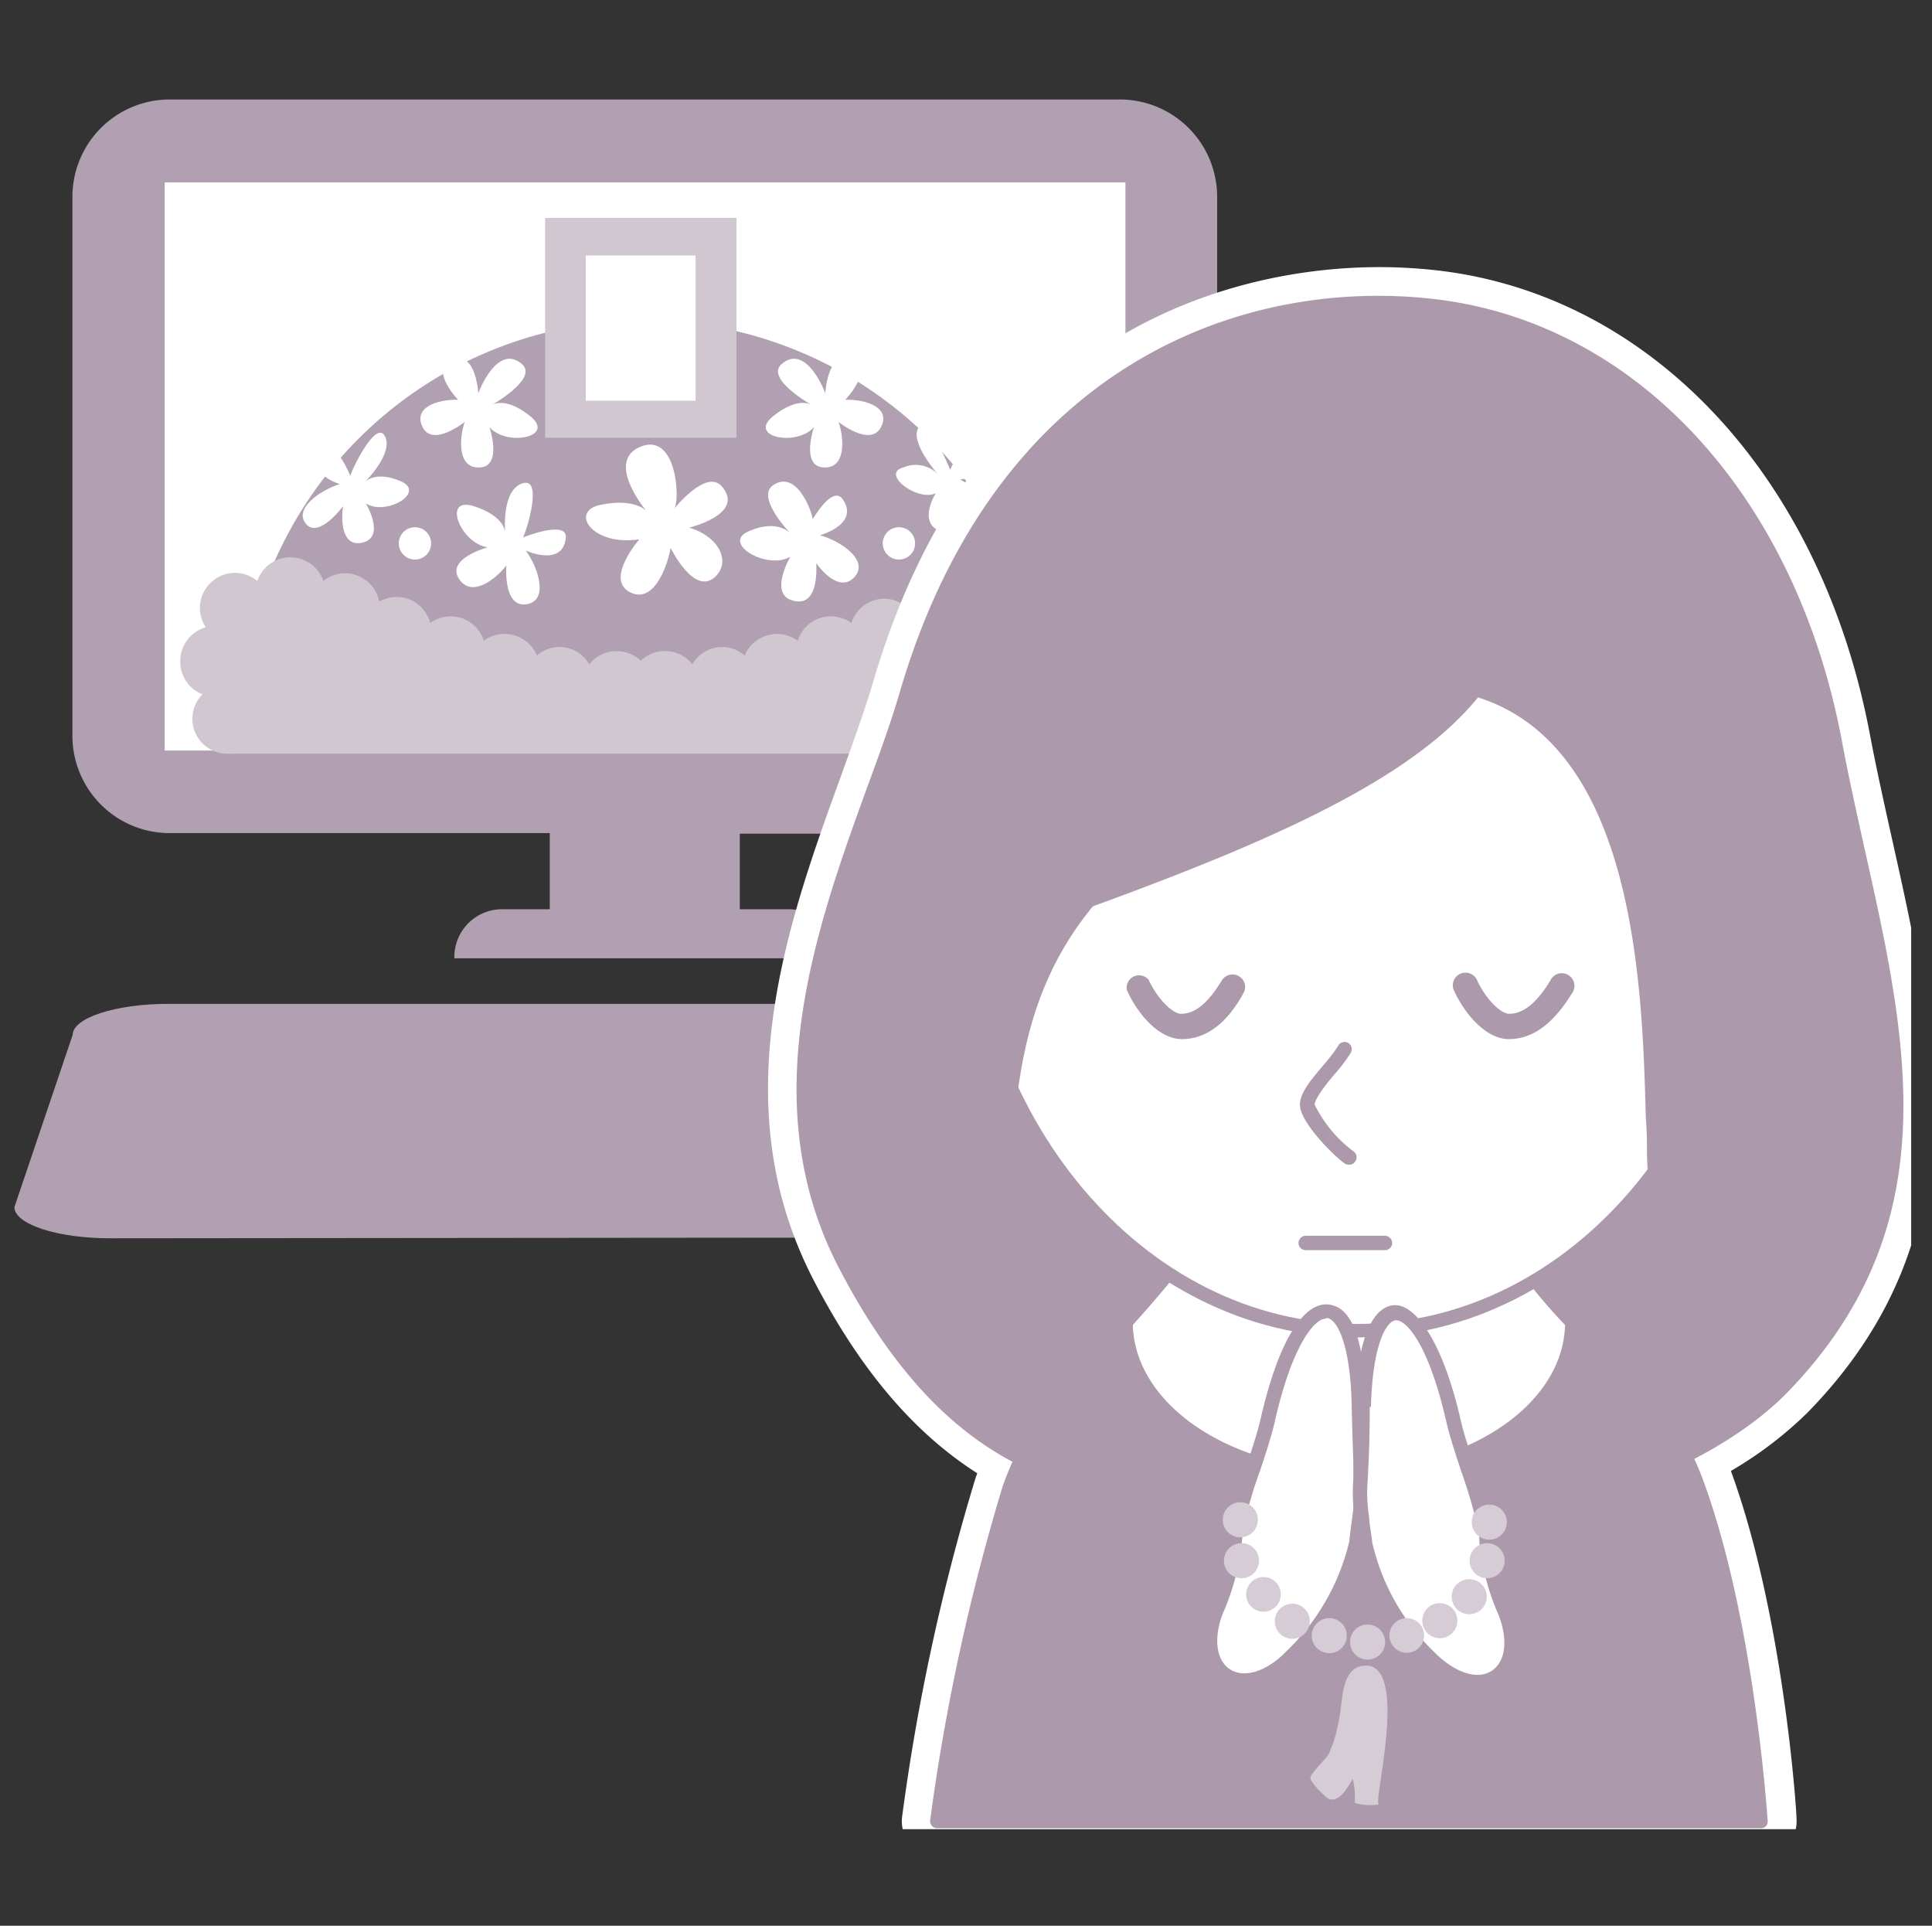<svg xmlns="http://www.w3.org/2000/svg" xmlns:xlink="http://www.w3.org/1999/xlink" viewBox="0 0 99.24 98.91"><rect x="0" y="0" width="99.24" height="98.91" fill="#333333" stroke="none"/><defs><style>.cls-1{fill:none;}.cls-2{clip-path:url(#clip-path);}.cls-3{fill:#b1a0b1;}.cls-4{fill:#fff;}.cls-5{fill:#d1c7d1;}.cls-6{fill:#ac99ac;}.cls-7{fill:#d5ccd6;}</style><clipPath id="clip-path"><rect class="cls-1" x="0.73" y="4.95" width="97.44" height="89"/></clipPath></defs><g id="レイヤー_2" data-name="レイヤー 2"><g id="レイヤー_1-2" data-name="レイヤー 1"><rect class="cls-1" width="98.91" height="98.91"/><g class="cls-2"><path class="cls-3" d="M57.62,5.11h-49a5,5,0,0,0-4.9,5V37.79a5,5,0,0,0,4.9,5H28.24V46.7H25.79a2.45,2.45,0,0,0-2.45,2.52H42.93a2.42,2.42,0,0,0-2.45-2.52H38V42.82H57.62a5,5,0,0,0,4.9-5V10.14A5,5,0,0,0,57.62,5.11Z"/><path class="cls-3" d="M60.63,63.55c2.7,0,4.9-.72,4.9-1.6l-3-8.79c0-.88-2.2-1.6-4.9-1.6h-49c-2.69,0-4.9.72-4.9,1.6L.74,62c0,.88,2.21,1.6,4.9,1.6Z"/><rect class="cls-4" x="8.46" y="9.37" width="49.35" height="29.18"/><path class="cls-3" d="M12.34,37.2a20.74,20.74,0,0,1,41.48,0"/><rect class="cls-5" x="28" y="11.19" width="9.83" height="11.29"/><rect class="cls-4" x="30.09" y="13.12" width="5.64" height="7.46"/><path class="cls-4" d="M26.85,27.61c.09,0,1.12-3.13,0-2.79s-.9,2.57-.9,2.57S26,26.53,24.34,26s-.68,1.92.71,2.11c0,0-2.14.58-1.48,1.61s1.92,0,2.44-.68c0,0-.18,2.14,1,2s.68-1.83,0-2.76c0,0,1.87.85,2.05-.62C29.21,26.65,26.85,27.61,26.85,27.61Z"/><path class="cls-4" d="M34.63,26.13c.32-.42.14-3.94-1.72-3.19s.29,3.3.29,3.3-.6-.68-2.36-.31c-1.61.34-.42,2.14,2,1.77,0,0-1.74,2-.53,2.69s1.94-1.17,2.14-2.25c0,0,1.19,2.47,2.27,1.5.85-.77.23-2.08-1.32-2.54,0,0,2.85-.68,1.71-2.08C36.32,24,34.63,26.13,34.63,26.13Z"/><path class="cls-4" d="M41.74,26.68c.06-.08-.71-2.6-2-1.78-1,.63.95,2.59.95,2.59s-.64-.92-2.26-.19c-1.37.62,1,2,2.17,1.29,0,0-1.1,1.87.07,2.24s1.3-1,1.26-1.9c0,0,1.09,1.59,1.93.74s-.64-1.87-1.74-2.18c0,0,2-.54,1.2-1.8C42.8,24.82,41.74,26.68,41.74,26.68Z"/><path class="cls-4" d="M42.39,20.22c0-.09-1-2.63-2.25-1.51-.84.75,1.58,2.11,1.58,2.11s-.66-.52-2,.55,1.18,1.59,2.09.57c0,0-.69,2,.49,2.07s1.06-1.53.77-2.34c0,0,1.62,1.3,2.17.29s-.72-1.45-1.82-1.43c0,0,1.58-1.62.22-2.08C42.49,18.07,42.39,20.22,42.39,20.22Z"/><path class="cls-4" d="M48.8,24.13c0-.06-1.19-2.9-1.63-2.15s1,2.37,1,2.37A1.59,1.59,0,0,0,46.43,24c-1.26.32.73,1.79,1.64,1.33,0,0-.88,1.38.09,1.89s1.12-.8,1-1.58c0,0,1.14,1.75,1.74,1.14s-.68-1.71-1.59-2.15c0,0,1.56-.15.81-1.36C49.59,22.38,48.8,24.13,48.8,24.13Z"/><path class="cls-4" d="M24.57,20.22c0-.09,1-2.63,2.25-1.51.84.75-1.59,2.11-1.59,2.11s.66-.52,2,.55-1.18,1.59-2.09.57c0,0,.69,2-.49,2.07s-1.06-1.53-.78-2.34c0,0-1.62,1.3-2.15.29s.7-1.45,1.81-1.43c0,0-1.58-1.62-.22-2.08C24.46,18.07,24.57,20.22,24.57,20.22Z"/><path class="cls-4" d="M18,24.45c-.05-.08,1.29-2.95,1.77-2.05s-1.08,2.41-1.08,2.41.51-.68,1.88-.1-.79,1.82-1.78,1.14c0,0,1,1.67-.1,2S17.5,26.82,17.62,26c0,0-1.24,1.69-1.9.91s.74-1.74,1.74-2.05c0,0-1.7-.45-.88-1.64C17.17,22.38,18,24.45,18,24.45Z"/><path class="cls-5" d="M56.56,34a1.79,1.79,0,0,0-1.3-1.72,1.85,1.85,0,0,0,.32-1,1.79,1.79,0,0,0-3-1.35,1.79,1.79,0,0,0-3.39,0,1.78,1.78,0,0,0-2.88,1.06,1.87,1.87,0,0,0-.89-.24A1.79,1.79,0,0,0,43.73,32a1.78,1.78,0,0,0-2.75.91,1.84,1.84,0,0,0-1.06-.35,1.81,1.81,0,0,0-1.67,1.11,1.75,1.75,0,0,0-1.15-.44,1.78,1.78,0,0,0-1.54.89,1.77,1.77,0,0,0-1.41-.68,1.73,1.73,0,0,0-1.23.5,1.8,1.8,0,0,0-2.65.18,1.78,1.78,0,0,0-1.53-.89,1.75,1.75,0,0,0-1.16.44,1.8,1.8,0,0,0-2.73-.76A1.78,1.78,0,0,0,22.1,32a1.79,1.79,0,0,0-1.72-1.34,1.88,1.88,0,0,0-.9.24,1.81,1.81,0,0,0-1.76-1.46,1.79,1.79,0,0,0-1.11.4,1.79,1.79,0,0,0-3.39,0,1.8,1.8,0,0,0-2.65,2.38A1.8,1.8,0,0,0,9.26,34a1.78,1.78,0,0,0,1.14,1.66,1.79,1.79,0,0,0,1.28,3.05,1.83,1.83,0,0,0,.33,0H53.82a1.77,1.77,0,0,0,.33,0A1.8,1.8,0,0,0,56,36.88a1.84,1.84,0,0,0-.51-1.26A1.8,1.8,0,0,0,56.56,34Z"/><path class="cls-4" d="M22.14,28a.83.83,0,0,1-1.65,0,.83.83,0,1,1,1.65,0Z"/><path class="cls-4" d="M47,28a.83.83,0,0,1-1.65,0A.83.83,0,1,1,47,28Z"/><path class="cls-4" d="M70.84,15.57a24.52,24.52,0,0,1,2.62.14c11.25,1.21,18.67,11.2,20.77,22.35,2.26,12,7,23.26-2.71,33.2a19.27,19.27,0,0,1-5,3.5c.21.44.4.86.54,1.23,2.71,7.24,3.34,17.54,3.34,17.54H48.14a109.61,109.61,0,0,1,3.71-17.07c.16-.47.39-1,.66-1.6-3.33-1.68-6.39-4.77-9.08-9.93-5.42-10.38.9-21.67,3.16-29.35,4.61-15.68,15.74-20,24.25-20M53.58,72.79l.2-.35c-.29-.22-.57-.44-.84-.68a11.3,11.3,0,0,0,.64,1M70.84,13.72c-5.94,0-20.36,2.08-26,21.34-.42,1.43-1,3-1.62,4.74-2.74,7.53-6.15,16.9-1.4,26,2.37,4.56,5.13,7.8,8.38,9.87l-.08.21a108.82,108.82,0,0,0-3.78,17.42,1.85,1.85,0,0,0,.44,1.46,1.82,1.82,0,0,0,1.39.63H90.43a1.85,1.85,0,0,0,1.85-2c0-.43-.67-10.46-3.37-17.84a19.9,19.9,0,0,0,3.94-3c8.88-9.09,6.59-19.37,4.37-29.31-.4-1.8-.82-3.67-1.17-5.52-2.51-13.3-11.3-22.66-22.39-23.85a26.5,26.5,0,0,0-2.82-.15Z"/><path class="cls-6" d="M55.63,36.42C45.89,41.18,44,54.75,47.6,64,53.13,78.2,68.09,78,80.46,73.43c14.37-5.3,18.59-27.58,5-35.91-7-4.29-21.46-4.73-29.14-1.4Z"/><path class="cls-6" d="M66.37,76.57a26.94,26.94,0,0,1-5-.45c-6.8-1.31-11.56-5.32-14.14-11.94-3.82-9.77-1.43-23.38,8.2-28.09h0l.67-.31c8-3.47,22.61-2.77,29.48,1.43,6,3.66,9.12,10.42,8.37,18.1-.83,8.53-6.09,15.77-13.39,18.46A42.27,42.27,0,0,1,66.37,76.57ZM55.79,36.75c-9.27,4.53-11.54,17.7-7.85,27.16C54.63,81,74.42,75.25,80.33,73.08c7-2.59,12.11-9.6,12.91-17.84.73-7.39-2.27-13.89-8-17.4-6.71-4.1-21-4.78-28.8-1.38Z"/><path class="cls-6" d="M60.75,62.38c-2.55,2.75-7.66,10.43-8.9,14.08a109.61,109.61,0,0,0-3.71,17.07H90.43S89.8,83.23,87.09,76c-1.4-3.72-6.69-11.29-9.74-14.11C75.15,59.81,63.46,59.73,60.75,62.38Z"/><path class="cls-6" d="M90.43,93.9H48.14a.36.36,0,0,1-.27-.12.36.36,0,0,1-.09-.3A109,109,0,0,1,51.5,76.35c1.3-3.83,6.51-11.57,9-14.22l0,0c2.88-2.82,14.71-2.74,17.1-.5,3.21,3,8.45,10.56,9.83,14.25,2.7,7.21,3.36,17.55,3.37,17.65a.37.37,0,0,1-.1.28A.39.39,0,0,1,90.43,93.9Zm-41.86-.74H90c-.15-2-.93-10.73-3.29-17-1.33-3.54-6.55-11.11-9.64-14-2.1-2-13.51-2-16.08.49s-7.55,10.2-8.82,13.94A106.68,106.68,0,0,0,48.57,93.16Z"/><path class="cls-4" d="M80.76,67.9c0,4.4-5.14,8-11.47,8s-11.47-3.56-11.47-8c3.82-4.05,5.13-8,11.47-8S77.4,64.47,80.76,67.9Z"/><path class="cls-6" d="M69.29,76.23c-6.53,0-11.84-3.73-11.84-8.33a.35.35,0,0,1,.1-.25c.85-.9,1.57-1.8,2.27-2.66,2.35-2.9,4.38-5.41,9.47-5.41s7.37,2.85,9.61,5.61c.67.82,1.36,1.68,2.12,2.46a.36.36,0,0,1,.11.25C81.13,72.5,75.82,76.23,69.29,76.23Zm-11.1-8.18c.11,4.12,5.05,7.44,11.1,7.44s11-3.32,11.1-7.44c-.75-.77-1.42-1.59-2.07-2.39-2.23-2.75-4.34-5.34-9-5.34s-6.57,2.27-8.9,5.14C59.72,66.3,59,67.16,58.19,68.05Z"/><path class="cls-4" d="M63,67.37a1.49,1.49,0,1,1-1.48-1.48A1.49,1.49,0,0,1,63,67.37Z"/><path class="cls-4" d="M65.09,69.61a1.49,1.49,0,1,1-1.48-1.48A1.49,1.49,0,0,1,65.09,69.61Z"/><path class="cls-4" d="M67.73,71.07a1.49,1.49,0,1,1-1.48-1.49A1.48,1.48,0,0,1,67.73,71.07Z"/><path class="cls-4" d="M70.77,71.59a1.49,1.49,0,1,1-3,0,1.49,1.49,0,0,1,3,0Z"/><path class="cls-4" d="M70.77,71.07a1.49,1.49,0,1,1,1.48,1.48A1.49,1.49,0,0,1,70.77,71.07Z"/><path class="cls-4" d="M76.44,69.61A1.49,1.49,0,1,1,75,68.13,1.49,1.49,0,0,1,76.44,69.61Z"/><path class="cls-4" d="M78.62,67.37a1.49,1.49,0,1,1-3,0,1.49,1.49,0,0,1,3,0Z"/><ellipse class="cls-4" cx="69.71" cy="44.27" rx="20.32" ry="24.05"/><path class="cls-6" d="M69.71,68.69C58.3,68.69,49,57.74,49,44.27S58.3,19.85,69.71,19.85s20.69,11,20.69,24.42S81.12,68.69,69.71,68.69Zm0-48.09c-11,0-19.95,10.62-19.95,23.67S58.71,68,69.71,68s20-10.62,20-23.68S80.71,20.6,69.71,20.6Z"/><path class="cls-6" d="M69.27,59.82a.33.33,0,0,1-.21-.07c-.54-.38-2.17-2-2.28-2.91-.08-.62.53-1.34,1.18-2.11a9.42,9.42,0,0,0,.77-1,.37.37,0,1,1,.63.38,8.31,8.31,0,0,1-.83,1.09c-.42.49-1,1.24-1,1.54a6.7,6.7,0,0,0,2,2.4.37.37,0,0,1,.08.52A.36.36,0,0,1,69.27,59.82Z"/><path class="cls-6" d="M94.23,38.06c-2.1-11.15-9.52-21.14-20.77-22.35-8.68-.93-21.77,2.52-26.87,19.87-2.26,7.68-8.58,19-3.16,29.35,4.19,8,9.25,11.07,14.9,11.52.31.31-8.29-2.27-7-14.42.52-4.89.23-10.63,4.58-15.85,9.93-3.61,16.7-6.77,19.86-10.84,9.49,2.71,8.93,17.79,9.19,23.94.46,10.38-2,14.23-4.29,16.49-2,2,6.44,0,10.84-4.51C101.23,61.32,96.49,50,94.23,38.06Z"/><path class="cls-6" d="M81,76.92a1.58,1.58,0,0,1-.46,0,.64.64,0,0,1-.51-.44c-.11-.41.27-.79.39-.92,2.18-2.18,4.63-6,4.18-16.22,0-.57,0-1.23-.06-1.95-.18-6.66-.52-19-8.62-21.57-3.36,4.14-10.35,7.29-19.78,10.73-3.53,4.27-3.89,9-4.22,13.17q-.09,1.23-.21,2.4c-1.15,10.74,5.57,13.66,6.51,14h.14a.38.38,0,0,1,.23.11.39.39,0,0,1,.06.47c-.14.23-.39.2-.62.14-6.34-.6-11.09-4.33-14.93-11.7-4.44-8.51-1.16-17.54,1.48-24.8.63-1.72,1.22-3.34,1.65-4.83C51.08,19,63.49,14.26,73.5,15.34c10.43,1.12,18.71,10,21.1,22.66.35,1.87.77,3.75,1.17,5.56,2.24,10,4.34,19.44-4,28C88.6,74.78,83.09,76.92,81,76.92Zm-.19-.74c1.11.16,6.92-1.58,10.45-5.18,8-8.24,6-17.48,3.79-27.28-.41-1.82-.83-3.7-1.18-5.59h0c-2.32-12.31-10.35-21-20.45-22.05C58.62,14.49,50,25.16,46.94,35.68c-.44,1.51-1,3.14-1.66,4.88-2.59,7.12-5.81,16-1.52,24.2C47,71,51,74.57,56,75.72c-2.33-1.63-5.88-5.5-5-13.73.09-.77.15-1.57.21-2.38.34-4.31.72-9.19,4.45-13.67a.46.46,0,0,1,.16-.11c9.51-3.46,16.51-6.6,19.7-10.71a.38.38,0,0,1,.4-.13c8.85,2.53,9.2,15.41,9.39,22.33,0,.72,0,1.37.06,1.94C85.8,69.77,83.23,73.75,81,76A.88.88,0,0,0,80.81,76.18Z"/><path class="cls-6" d="M71.14,64.21H67.07a.37.37,0,0,1-.37-.37.38.38,0,0,1,.37-.37h4.07a.38.38,0,0,1,.37.37A.37.37,0,0,1,71.14,64.21Z"/><polygon class="cls-6" points="50.8 93.2 62.5 93.2 68.79 84.71 60.68 78.94 50.8 93.2"/><path class="cls-6" d="M62.5,93.57H50.8a.38.38,0,0,1-.3-.59l9.87-14.26a.38.38,0,0,1,.24-.15.45.45,0,0,1,.28.06L69,84.41a.41.41,0,0,1,.15.25.34.34,0,0,1-.07.27L62.8,93.42A.38.38,0,0,1,62.5,93.57Zm-11-.74H62.32l5.95-8-7.5-5.34Z"/><path class="cls-4" d="M69.78,72.24c-.13-6.53-3-6.6-4.65.7-.38,1.67-1.3,3.79-1.6,5.38a13.43,13.43,0,0,1-1.09,4.5c-1.2,3.19,1.4,4.85,3.89,2.29a11.73,11.73,0,0,0,3.32-5.86C70,75.92,69.91,78.51,69.78,72.24Z"/><path class="cls-6" d="M63.89,86.73a2,2,0,0,1-1.11-.31c-1-.65-1.3-2.12-.69-3.74a11.59,11.59,0,0,0,1-3.59c0-.26,0-.51.11-.83A23.5,23.5,0,0,1,64,75.35c.29-.85.58-1.73.76-2.5C65.64,69,66.9,66.9,68.21,67s1.88,2,1.94,5.19h0c0,1.91.08,3,.1,3.67A8,8,0,0,1,70.18,78c0,.3-.09.71-.16,1.31a12.05,12.05,0,0,1-3.43,6.08A3.93,3.93,0,0,1,63.89,86.73Zm4.2-19c-.57,0-1.72,1.37-2.6,5.25-.18.8-.48,1.7-.77,2.57a21.25,21.25,0,0,0-.82,2.8,6.39,6.39,0,0,0-.1.76,12.24,12.24,0,0,1-1,3.79c-.48,1.28-.32,2.4.4,2.85s1.87.11,2.88-.94a11.47,11.47,0,0,0,3.23-5.65c.06-.6.12-1,.16-1.31a8.51,8.51,0,0,0,.06-2c0-.68-.06-1.77-.1-3.69h0c-.06-3-.71-4.41-1.28-4.47Z"/><polygon class="cls-6" points="88.97 93.2 77.27 93.2 70.98 84.71 79.1 78.94 88.97 93.2"/><path class="cls-6" d="M89,93.57H77.27a.38.38,0,0,1-.3-.15l-6.29-8.49a.36.36,0,0,1,.09-.52l8.11-5.78a.46.46,0,0,1,.28-.06.36.36,0,0,1,.24.15L89.27,93a.39.39,0,0,1,0,.39A.38.38,0,0,1,89,93.57Zm-11.51-.74h10.8L79,79.46,71.5,84.8Z"/><path class="cls-4" d="M70,72.24c.14-6.53,3-6.6,4.65.7.39,1.67,1.3,3.79,1.6,5.38a13.3,13.3,0,0,0,1.1,4.5c1.2,3.19-1.41,4.85-3.89,2.29a11.69,11.69,0,0,1-3.33-5.86C69.74,75.92,69.87,78.51,70,72.24Z"/><path class="cls-6" d="M75.88,86.73a4,4,0,0,1-2.7-1.36,12.13,12.13,0,0,1-3.43-6.08c-.07-.6-.12-1-.16-1.3a9,9,0,0,1-.07-2.08c0-.69.06-1.77.1-3.68h0c.07-3.18.78-5.07,1.95-5.19s2.56,2,3.44,5.81c.17.77.47,1.65.75,2.5a23.64,23.64,0,0,1,.85,2.91,7.69,7.69,0,0,1,.1.83,11.63,11.63,0,0,0,1,3.59c.6,1.62.33,3.09-.7,3.74A2,2,0,0,1,75.88,86.73ZM70.36,72.24c0,1.92-.07,3-.1,3.69a7.91,7.91,0,0,0,.07,2c0,.3.09.71.16,1.31a11.37,11.37,0,0,0,3.22,5.65c1,1,2.15,1.41,2.89.94s.87-1.57.39-2.85a12.24,12.24,0,0,1-1-3.79c0-.23,0-.46-.09-.76a25.43,25.43,0,0,0-.82-2.8c-.29-.87-.59-1.77-.78-2.57-.88-3.88-2-5.25-2.6-5.25h0c-.57.06-1.21,1.49-1.28,4.47Z"/><path class="cls-7" d="M64.61,78.05a.9.9,0,1,1-.89-.89A.89.89,0,0,1,64.61,78.05Z"/><path class="cls-7" d="M64.67,80.15a.9.9,0,1,1-.89-.89A.89.89,0,0,1,64.67,80.15Z"/><path class="cls-7" d="M65.79,81.86A.89.89,0,1,1,64.9,81,.89.89,0,0,1,65.79,81.86Z"/><path class="cls-7" d="M67.28,83.26a.9.9,0,1,1-.9-.89A.9.9,0,0,1,67.28,83.26Z"/><path class="cls-7" d="M69.18,84a.9.9,0,1,1-.9-.89A.9.9,0,0,1,69.18,84Z"/><path class="cls-7" d="M69.35,84.34a.9.9,0,1,0,.89-.9A.89.89,0,0,0,69.35,84.34Z"/><path class="cls-7" d="M71.37,84a.89.89,0,1,0,.89-.89A.89.89,0,0,0,71.37,84Z"/><path class="cls-7" d="M73.06,83.23a.9.9,0,1,0,.89-.89A.89.89,0,0,0,73.06,83.23Z"/><path class="cls-7" d="M74.57,82a.9.9,0,1,0,.9-.89A.89.89,0,0,0,74.57,82Z"/><path class="cls-7" d="M75.6,78.17a.9.9,0,1,0,.89-.89A.89.89,0,0,0,75.6,78.17Z"/><path class="cls-7" d="M77.29,80.15a.9.9,0,1,1-.9-.89A.9.9,0,0,1,77.29,80.15Z"/><path class="cls-7" d="M70.83,92.68c-.34,0,1.66-7.46-.83-7.12-1.19.16-1,2-1.27,3a6.35,6.35,0,0,1-.48,1.53c-.17.29-.94,1-.94,1.23s.83,1.07,1,1.1c.58.08.92-.66,1.18-1.05a4.24,4.24,0,0,1,.1,1.23A2.8,2.8,0,0,0,70.83,92.68Z"/><path class="cls-6" d="M60.71,53.37h0c-1.19,0-2.3-1.32-2.83-2.53A.64.64,0,0,1,59,50.32c.46,1,1.24,1.75,1.66,1.75h0c.46,0,1.18-.19,2.09-1.7a.65.65,0,0,1,.89-.23.64.64,0,0,1,.22.89C63,52.6,61.92,53.37,60.71,53.37Z"/><path class="cls-6" d="M77.5,53.37h0c-1.18,0-2.29-1.32-2.83-2.53a.65.65,0,0,1,1.19-.52c.45,1,1.24,1.75,1.66,1.75s1.19-.17,2.11-1.7a.65.65,0,1,1,1.11.66C79.77,52.6,78.72,53.37,77.5,53.37Z"/></g></g></g></svg>